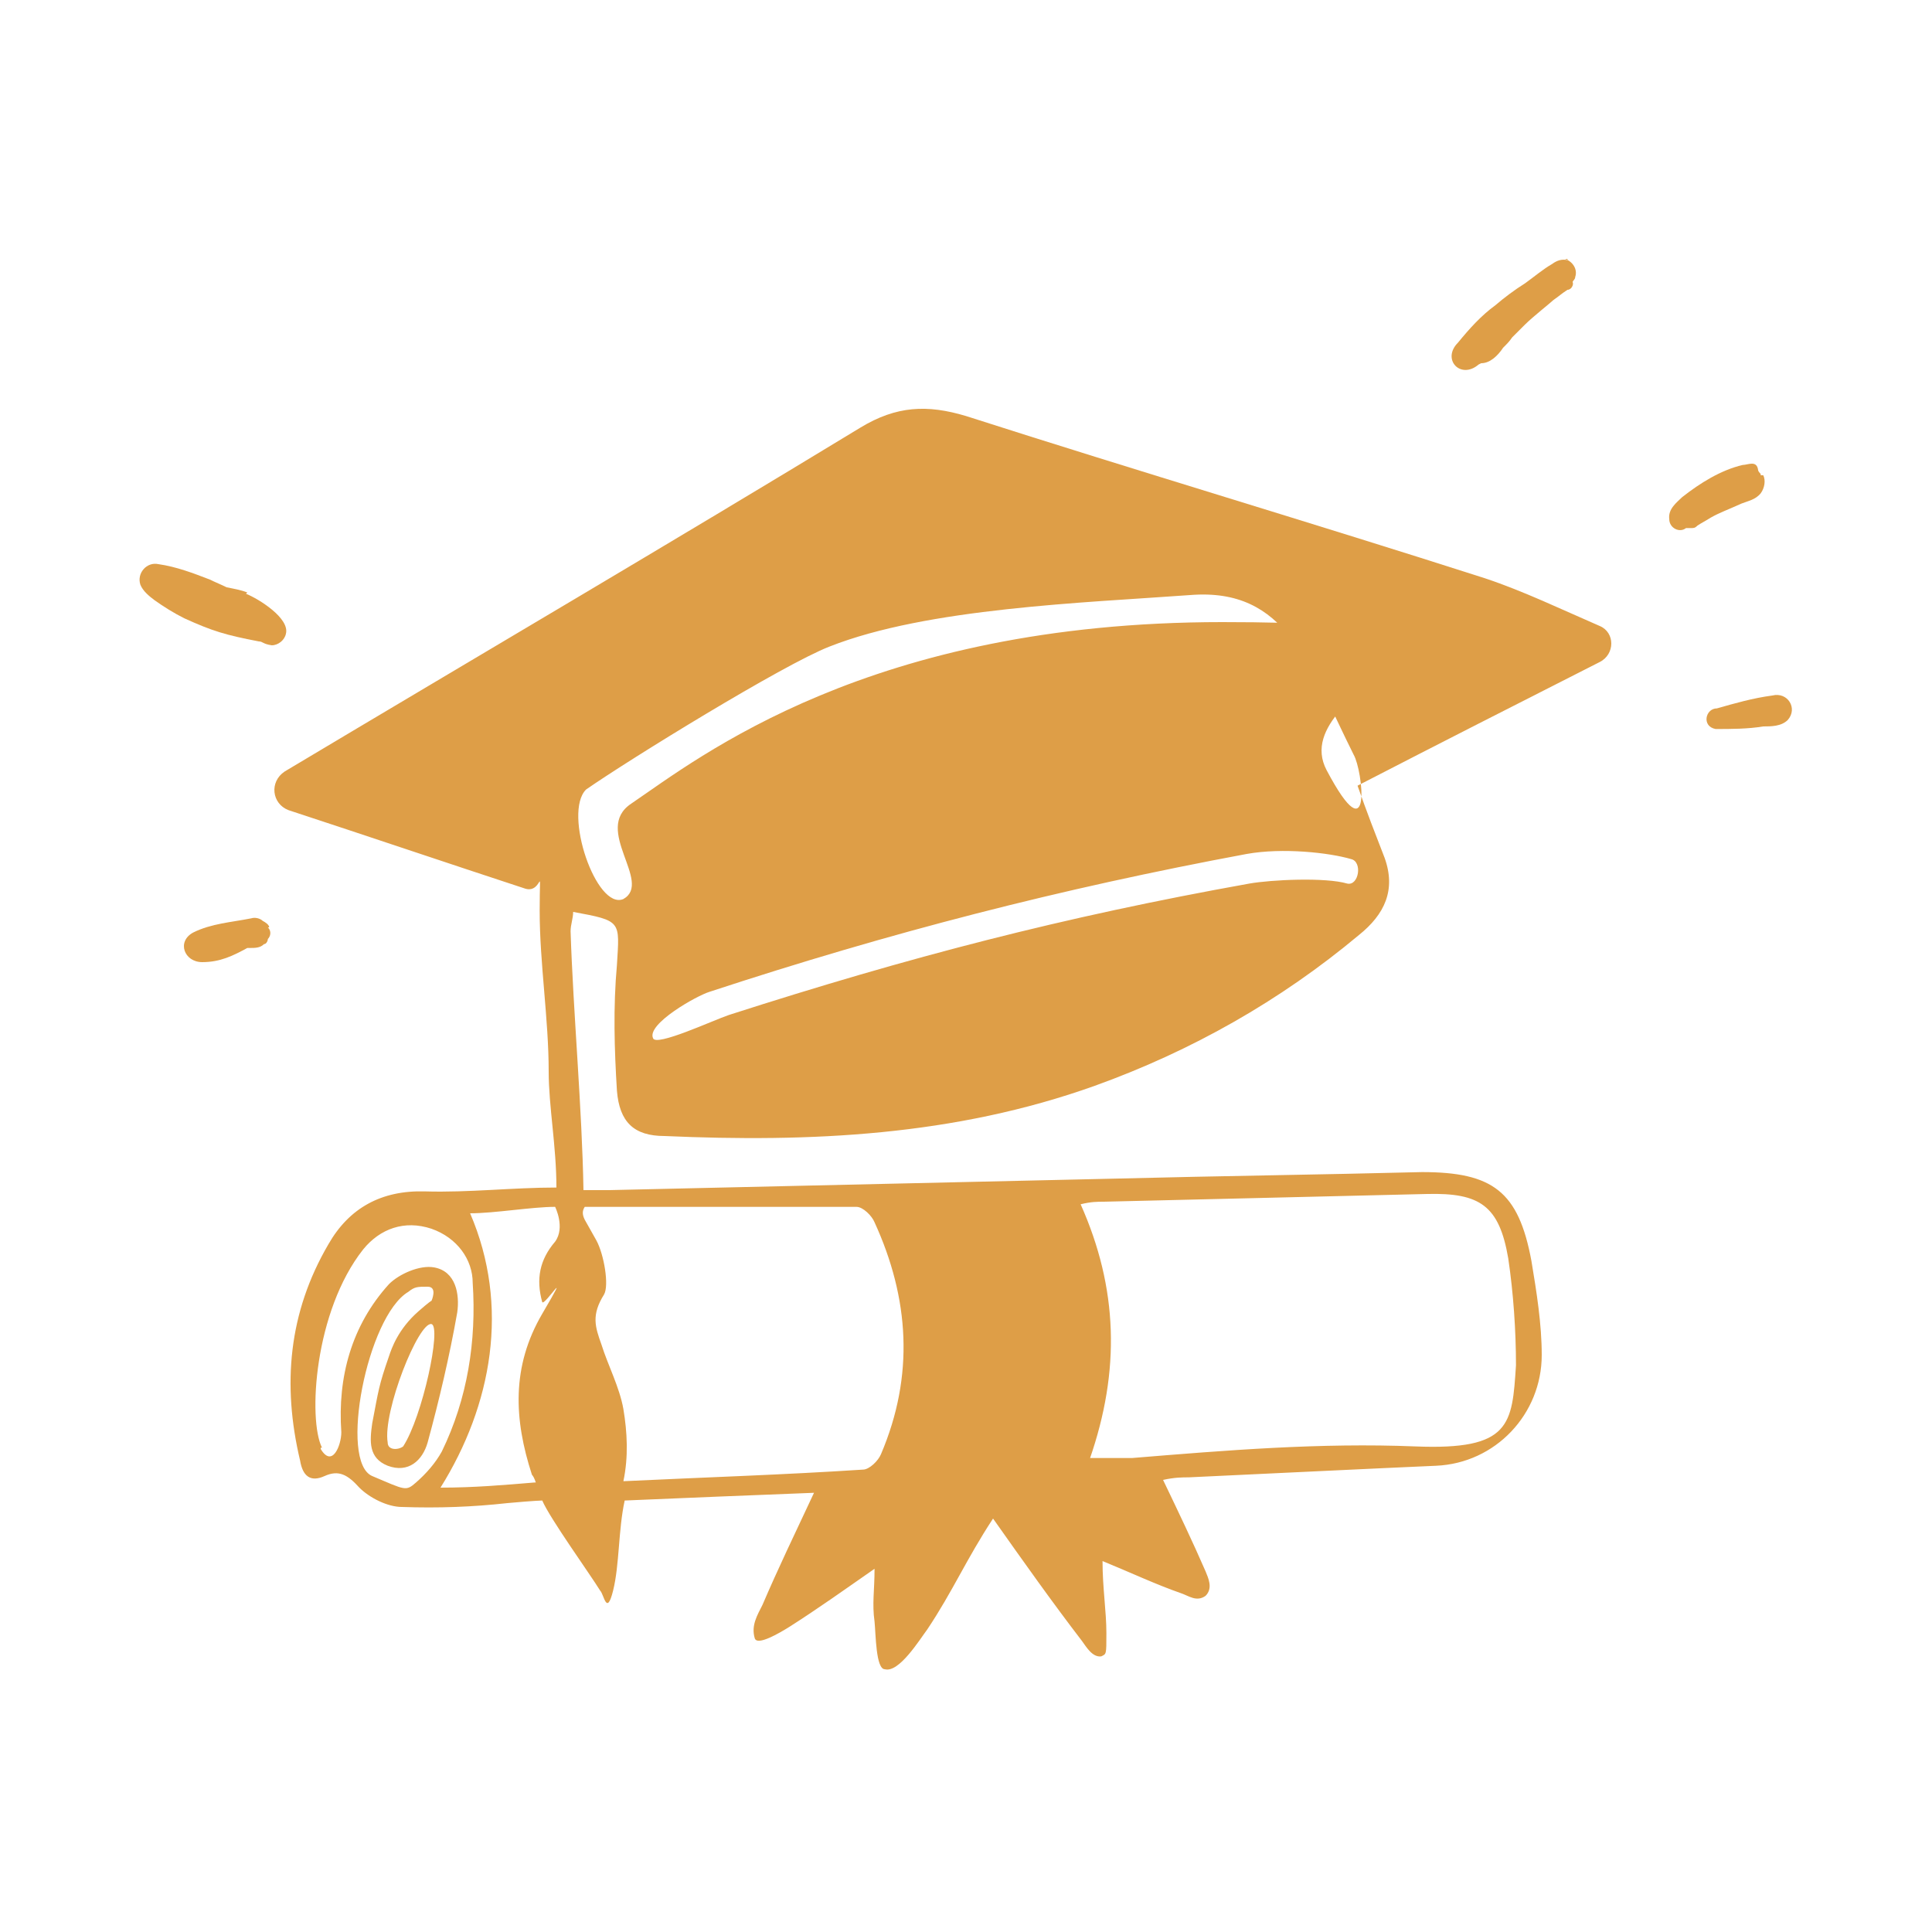 <?xml version="1.0" encoding="UTF-8"?>
<svg id="Layer_1" xmlns="http://www.w3.org/2000/svg" version="1.1" viewBox="0 0 150 150">
  <!-- Generator: Adobe Illustrator 29.0.1, SVG Export Plug-In . SVG Version: 2.1.0 Build 192)  -->
  <defs>
    <style>
      .st0 {
        fill: #de9e47;
      }
    </style>
  </defs>
  <path class="st0" d="M90.3,114.9h0c1.2,2.5,2.3,4.8,3.3,7.1.2.5.6,1.3,0,1.9-.7.5-1.3,0-1.9-.2-2-.7-3.9-1.6-6.1-2.5s0,0,0,0c0,2.1.3,3.9.3,5.6s0,1.6-.4,1.8c-.7.1-1.2-.8-1.5-1.2-2.3-3-4.5-6.1-6.9-9.5-2.1,3.2-3.1,5.6-5.1,8.6-.6.8-2.2,3.4-3.3,3.1-.7,0-.7-2.7-.8-3.7-.2-1.4,0-2.4,0-4.1h0c-2.3,1.6-4.4,3.1-6.6,4.5-.8.5-2.5,1.5-2.7.9-.3-1,.2-1.8.6-2.6,1.2-2.8,2.5-5.5,4-8.7-5.2.2-10,.4-14.7.6-.5,2.3-.4,5-.9,7s-.7.3-1,0c-.8-1.3-3.9-5.6-4.5-7,0,0-.5,0-2.7.2-2.7.3-5.4.4-8.2.3-1.1,0-2.5-.7-3.3-1.5-.9-1-1.6-1.4-2.7-.9s-1.7,0-1.9-1.2c-1.4-5.9-.9-11.5,2.2-16.8,1.6-2.8,4.1-4.2,7.5-4.1s6.8-.3,10.2-.3,0,0,0,0c0-3.2-.6-6.3-.6-9,0-4.1-.7-8.4-.7-12.5s.3-1.3-1.1-1.7c-6.1-2-12.3-4.1-18.4-6.1h0c-1.3-.5-1.5-2.2-.3-3h0c14.9-8.9,29.9-17.7,44.7-26.7,2.8-1.7,5.2-1.8,8.2-.9,13.4,4.3,26.9,8.3,40.3,12.6,3,1,5.9,2.4,8.9,3.7h0c1.2.5,1.2,2.2,0,2.8-6.5,3.3-12.6,6.4-18.8,9.6h0c.7,2,1.4,3.8,2.1,5.6.9,2.5,0,4.4-2,6-6.1,5.1-13,9-20.5,11.7-10.9,3.9-22.1,4.4-33.4,3.9-2.4,0-3.5-1.1-3.7-3.5-.2-3.2-.3-6.5,0-9.8.2-3.4.4-3.4-3.4-4.1,0,.5-.2,1-.2,1.5.2,6.2.9,13.9,1,20.1s0,0,0,0h2c13.2-.3,26.4-.6,39.6-.9,7.8-.2,15.7-.3,23.5-.5,5.5,0,7.5,1.5,8.5,6.9.4,2.4.8,4.9.8,7.3,0,4.6-3.6,8.4-8.2,8.6s-12.8.6-19.2.9c-.5,0-1.1,0-2,.2h0ZM49,62.4c5.3-3.6,18.5-14.1,45.9-14.1s4.5,4.7,8.1,11.5c3.6,6.8,2.8,0,2.1-1.2-3.5-7-5.2-13-12.7-12.4-8.2.6-20.4,1-28,4-3.6,1.4-15.6,8.8-18.9,11.1-1.8,1.8.8,9.4,2.9,8.5,2.3-1.3-2.4-5.4.6-7.4ZM84.5,113.2h3.4c7.3-.6,14.6-1.2,22-.9s7.5-1.7,7.8-6.3c0-2.7-.2-5.6-.6-8.3-.7-4.1-2.2-5.1-6.3-5-8.4.2-16.7.4-25.1.6-.5,0-1,0-1.8.2h0c2.9,6.5,3.1,12.9.7,19.8h0ZM45.4,93.7c-.2.3-.2.6,0,1,.4.7.5.9.9,1.6.6,1.1,1,3.5.6,4.2-1,1.6-.7,2.5-.2,3.9.5,1.6,1.4,3.3,1.7,5,.3,1.8.4,3.7,0,5.6,6.3-.3,12.5-.5,18.6-.9.5,0,1.2-.7,1.4-1.2,2.6-6.1,2.2-12.1-.5-18-.2-.5-.9-1.2-1.4-1.2h-21.2ZM41.6,115.1c-.1-.3-.2-.5-.3-.6-1.4-4.3-1.6-8.4.8-12.5s.2-.6,0-.9c-.5-1.8-.2-3.3,1-4.7.8-1.1,0-2.7,0-2.7-1.8,0-4.7.5-6.6.5s0,0,0,0c3.1,7.2,1.7,14.9-2.3,21.3,2.6,0,4.9-.2,7.3-.4ZM24.9,112.5c.9,1.5,1.6-.3,1.6-1.3-.3-4.3.8-8.3,3.7-11.5.8-.8,2.4-1.5,3.5-1.3,1.7.3,2,2.1,1.8,3.5-.6,3.4-1.4,6.8-2.3,10.1-.4,1.4-1.5,2.4-3.1,1.8-1.5-.6-1.4-1.9-1.2-3.3.5-2.6.5-2.9,1.3-5.2.2-.6.7-2.1,2.3-3.5,1.6-1.4.8-.5,1-.8,0,0,.5-1.1-.3-1.1s-1,0-1.5.4c-3.2,1.9-5.4,13.2-2.8,14.3s2.6,1.2,3.4.5c.8-.7,1.5-1.5,2-2.4,2-4.1,2.7-8.6,2.4-13.1,0-1.8-1.2-3.5-3.2-4.2-2.1-.7-4,0-5.3,1.6-3.8,4.8-4.3,13.2-3.2,15.4h-.1ZM104.6,68.6c.9.2,1.2-1.7.3-1.9-1.7-.5-5.3-.9-8.1-.4-14.5,2.7-27.7,6.1-41.7,10.7-1,.3-4.9,2.5-4.4,3.6.2.7,4.7-1.4,5.9-1.8,14-4.5,25.9-7.6,40.4-10.2,1.7-.3,5.9-.5,7.6,0ZM33.5,102.8c-1-.2-3.8,6.8-3.4,9.2,0,.6.8.6,1.2.3,1.5-2.3,3-9.3,2.2-9.5Z"/>
  <path class="st0" d="M133.2,56.6c1.2,0,2.5,0,3.7-.2.6,0,1.4,0,1.9-.5.8-.9,0-2.2-1.2-1.9-1.5.2-2.9.6-4.3,1-.9,0-1.2,1.4-.1,1.6h0Z"/>
  <path class="st0" d="M136.7,36.8c0,0-.2-.2-.2-.3h0c-.1-.8-.8-.4-1.2-.4-1.7.4-3.3,1.4-4.7,2.5-.4.4-1.1.9-1,1.7,0,.7.8,1.1,1.3.7,0,0,.1,0,.2,0h.2c.2,0,.3,0,.5-.2h0c.3-.2.7-.4,1-.6.7-.4,1.3-.6,2.4-1.1.5-.2,1.1-.3,1.5-.8.3-.4.4-1,.2-1.4h-.2Z"/>
  <path class="st0" d="M121.7,20.2c-.4-.1-.8,0-1.2.3-.7.4-1.4,1-2.1,1.5-.8.5-1.6,1.1-2.3,1.7-1.1.8-2,1.8-2.9,2.9-1.3,1.3.2,2.9,1.6,1.7,0,0,0,0,.2-.1.7,0,1.3-.6,1.7-1.2.3-.3.5-.5.7-.8.3-.3.7-.7,1-1,.6-.6,2-1.7,2.2-1.9.7-.5.5-.4,1.1-.8.3,0,.5-.4.4-.6,0-.1.2-.2.2-.4.2-.6-.2-1.2-.8-1.4h.2Z"/>
  <path class="st0" d="M19.2,46c-.5-.2-1.1-.3-1.6-.4-.4-.2-.9-.4-1.3-.6-1.3-.5-2.6-1-4-1.2-.9-.2-1.7.7-1.4,1.6.2.5.7.9,1.1,1.2.7.5,1.5,1,2.3,1.4,2.2,1,3.2,1.3,5.8,1.8.3,0,.3.2,1,.3.5,0,1-.4,1.1-.9.3-1.2-2.1-2.7-3.1-3.1h0Z"/>
  <path class="st0" d="M20.9,72c0-.2-.3-.4-.5-.5-.2-.2-.6-.3-.9-.2-1.5.3-3.1.4-4.5,1.1-1.3.7-.7,2.3.7,2.3s2.4-.5,3.5-1.1h.2c.4,0,.8,0,1.1-.3.2,0,.3-.3.3-.4.2-.2.3-.6,0-.9Z"/>
</svg>
